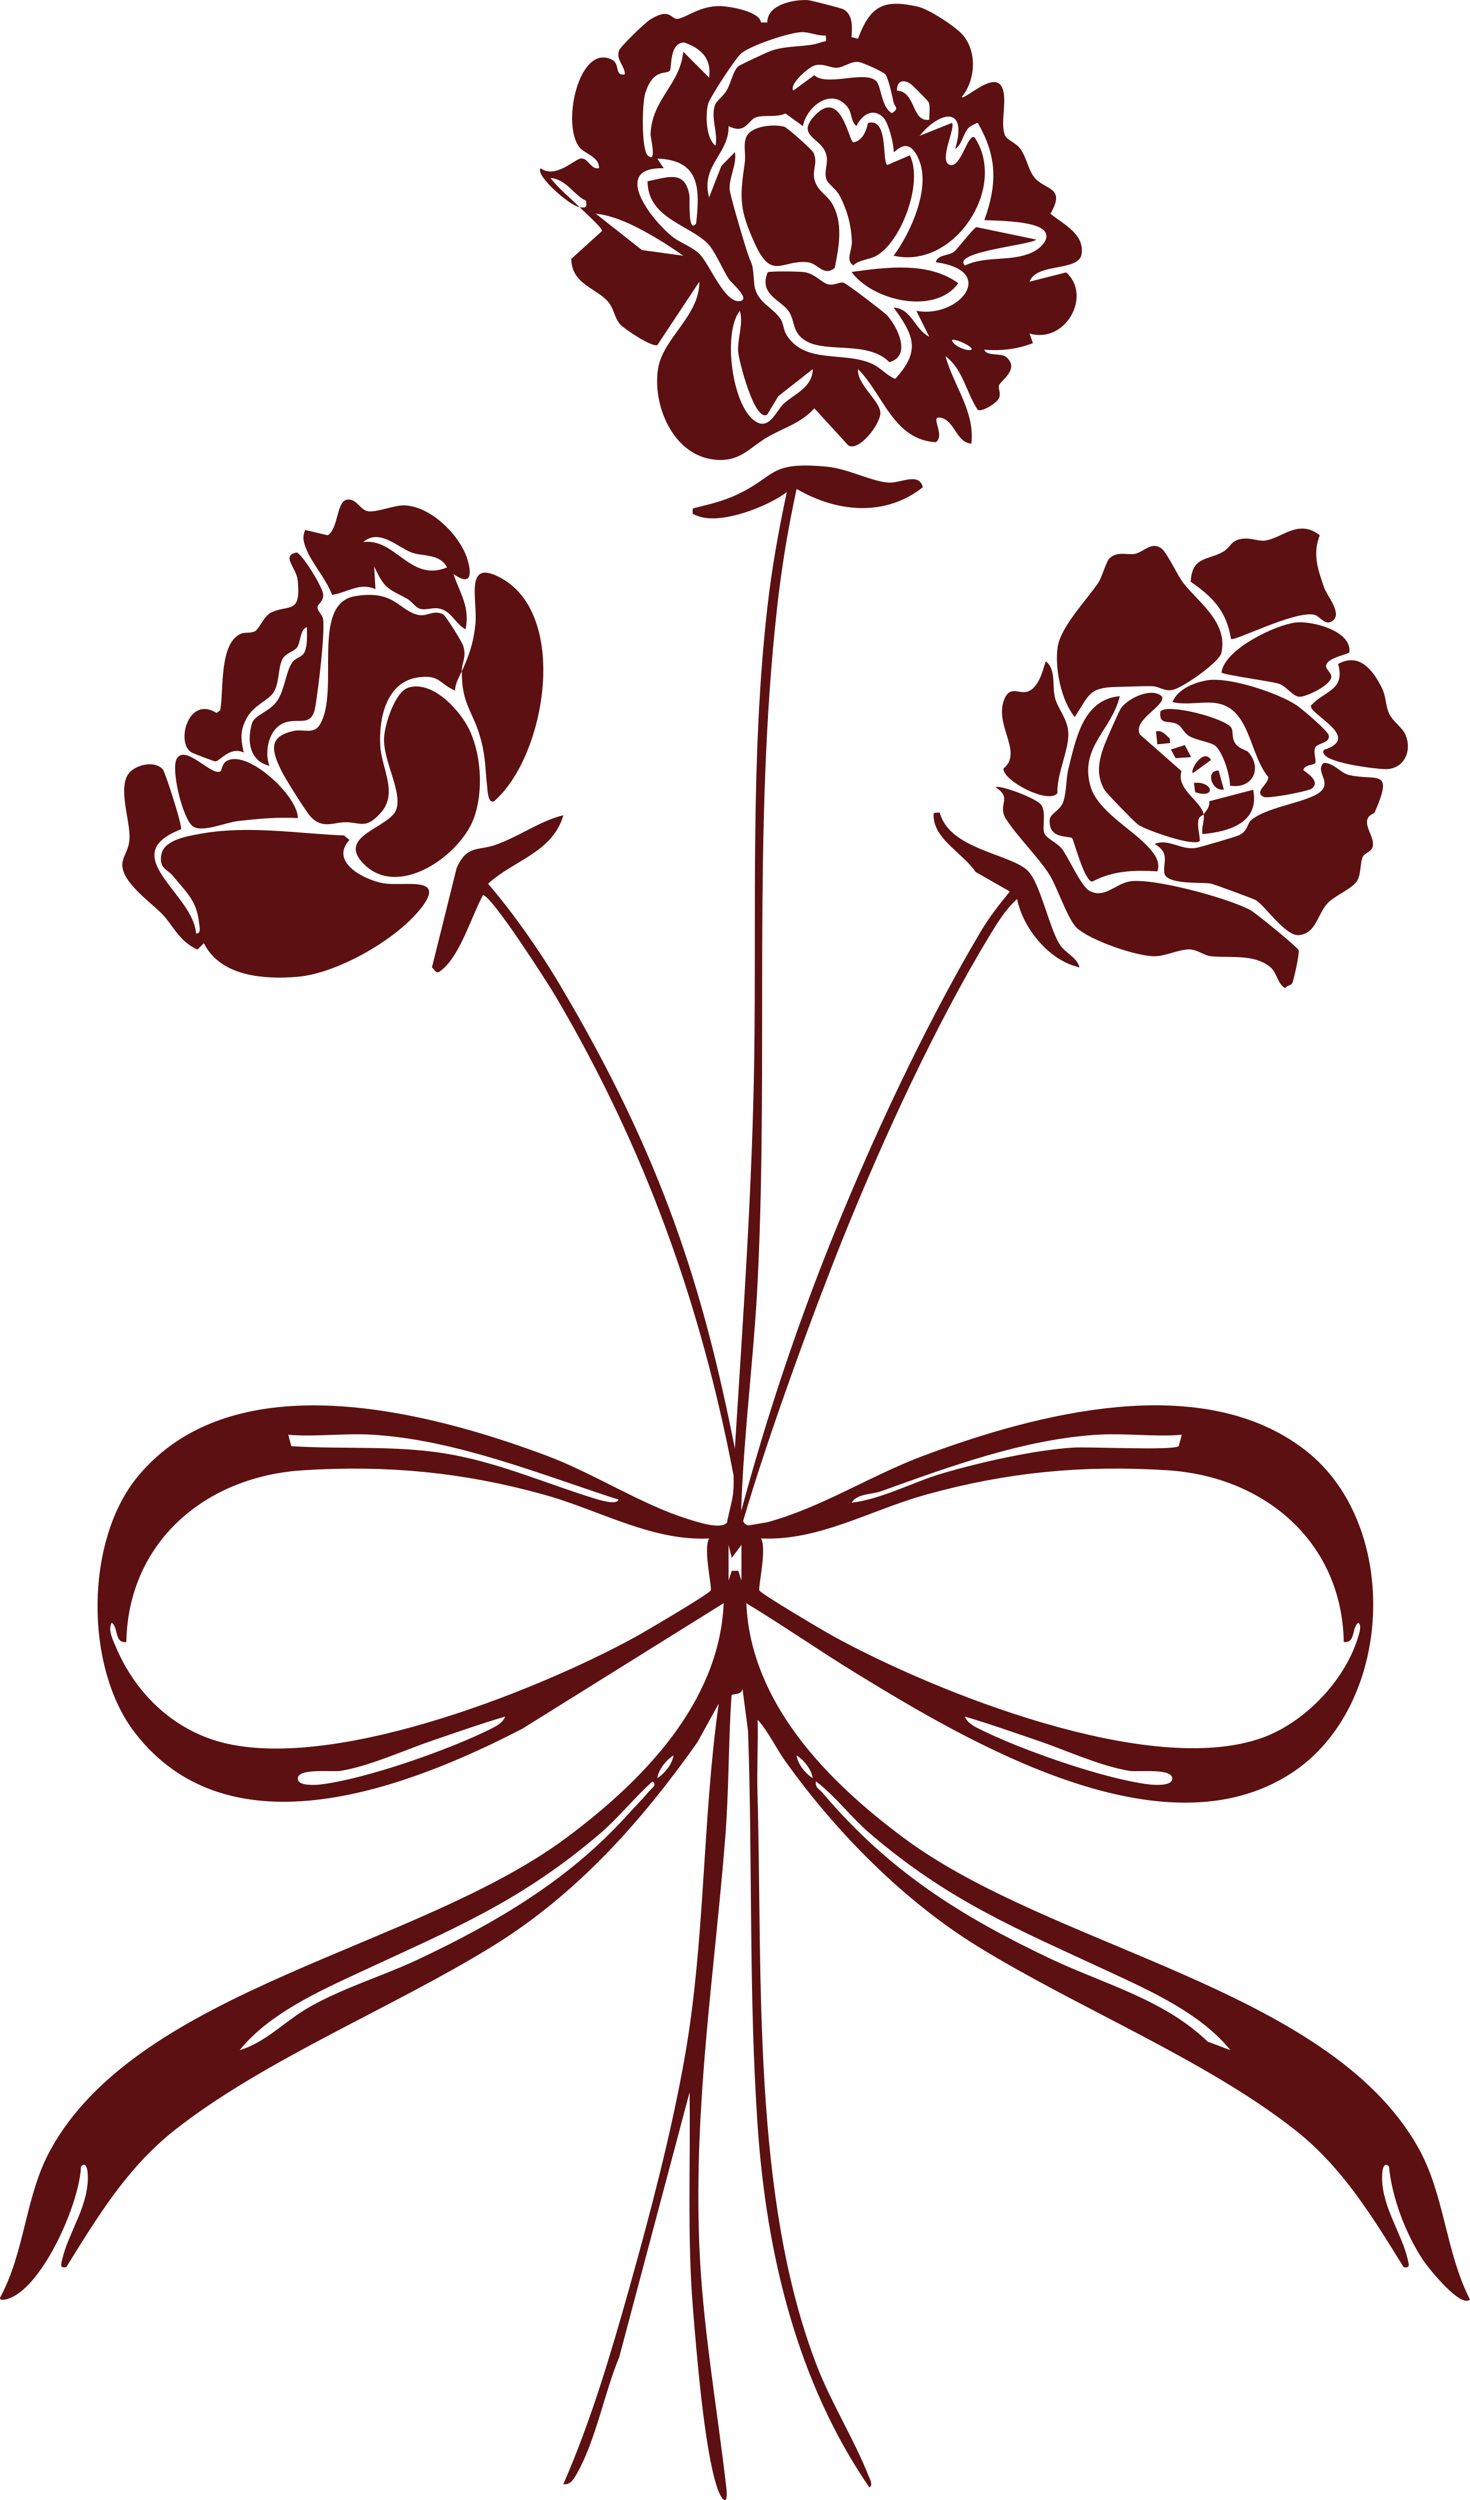 <?xml version="1.0" encoding="UTF-8"?><svg id="Layer_2" xmlns="http://www.w3.org/2000/svg" viewBox="0 0 51.039 86.771"><g id="Components"><g id="_1c40e601-eed9-4b6b-88bd-25649fbfd22a_28"><path d="M49.219,74.494c-3.155-5.518-12.682-6.869-17.845-10.709-2.636-1.961-5.312-4.673-5.461-8.142,1.299.786,2.551,1.659,3.845,2.451,3.908,2.391,10.624,6.358,15.088,3.441,3.545-2.316,3.815-8.565.513-11.173-3.595-2.839-9.417-1.292-13.316.169-1.834.687-3.505,1.784-5.399,2.3l-.527.089c-.17.058-.263-.014-.316-.128.853-2.927,2.459-7.315,3.482-9.851,1.367-3.39,3.205-7.388,5.097-10.503.263-.432.552-.897.934-1.237.208,1.032,1.122,2.148,2.169,2.373-.11-.383-.492-.469-.709-.828-.36-.598-.673-2.149-1.109-2.545-.637-.578-2.702-.726-3.036-1.999-.219.011-.229-.028-.209.193.069.764,1.051,1.255,1.454,1.869l1.188.678c-.371.448-.733.917-1.029,1.418-1.953,3.305-3.79,7.246-5.217,10.815-1.217,3.044-2.234,6.127-3.079,9.261-.001-.042-0-.081.001-.113.088-2.615.441-5.253.569-7.869.381-7.791-.186-15.638.676-23.381.153-1.374.382-2.755.675-4.104,1.383.808,3.068.983,4.382-.058-.121-.531-.769-.142-1.176-.161-.578-.027-1.414-.483-2.155-.553-2.092-.197-1.729.356-3.226,1.017-.454.201-.946.311-1.425.431-.031.225-.021.184.139.252.793.339,2.446-.307,3.12-.816-.281,1.317-.521,2.651-.673,3.991-.584,5.159-.384,10.358-.455,15.508-.063,4.587-.383,9.045-.669,13.608-.002.032-.002.065-.003.097-1.099-5.557-2.515-10.12-6.099-16.14-.697-1.17-1.589-2.449-2.473-3.472.884-.819,2.236-1.075,2.617-2.381-.836.206-1.527.74-2.374,1.036-.58.203-.977-.009-1.333.796l-.857,3.448c.181.22.193.22.383.055.621-.54.998-1.851,1.389-2.56.299.009,2.253,3.057,2.529,3.526,3.116,5.298,5.046,10.712,6.171,16.621.001.118.005.283,0,.4-.027.314-.007.2-.057.454-.041.211-.17.717-.167.766-.2.277-1.068-.023-1.362-.114-1.583-.488-3.273-1.587-4.889-2.193-4.183-1.568-10.902-3.3-14.219.726-1.831,2.222-1.841,6.608-.101,8.873,3.318,4.32,9.526,1.904,13.457-.126l6.994-4.36c-.146,3.469-2.832,6.186-5.461,8.142-5.179,3.853-14.859,5.228-17.925,10.854-.875,1.606-.863,3.498-1.742,5.116,0,.127.262.041.345.008,1.176-.461,2.424-3.318,2.467-4.56.127-.169.212.001.229.171.109,1.109-.669,2.094-.882,3.056-.037.168-.092.301.145.257,1.094-1.764,2.124-3.468,3.777-4.767,3.104-2.44,7.601-4.255,11.042-6.383,2.903-1.795,5.138-4.298,7.095-7.069l.738-1.34c-.574,4.068-.465,8.212-1.177,12.256-.462,2.627-1.192,5.407-1.914,7.979-.65,2.315-1.341,4.657-2.304,6.857.25.035.37-.19.472-.37.653-1.149.955-2.805,1.469-4.04l2.442-9.191c.036,2.489-.085,4.992.115,7.474.122,1.515.396,4.931.842,6.241.173.509.392.648.32.019-.323-2.827-.836-5.656-.942-8.503-.183-4.892.519-9.265.903-14.058.131-1.639.107-3.299.218-4.94.018-.087.34.006.382-.235l.192,1.462c.16,4.567.02,9.154.334,13.718.303,4.406,1.359,8.871,3.878,12.535.147-.071.009-.307-.034-.416-.491-1.241-1.268-2.479-1.764-3.745-2.301-5.873-1.908-13.664-2.086-19.948-.024-.843.026-1.692.006-2.534.384.426.626.973.967,1.449,1.746,2.442,4.09,4.82,6.642,6.399,3.441,2.128,7.938,3.943,11.042,6.383,1.653,1.299,2.683,3.004,3.777,4.767.238.044.182-.089.145-.257-.213-.962-.99-1.947-.882-3.056.017-.17.101-.34.229-.171.107,1.091.584,2.34,1.191,3.251.176.264,1.296,1.665,1.62,1.358-.865-1.7-.874-3.663-1.82-5.317ZM39.863,61.927c-1.583-.202-4.475-1.218-5.919-1.95-.168-.085-.377-.212-.442-.4.838.245,1.666.541,2.494.821.994.336,2.164.885,3.21,1.062.305.052,1.579-.117,1.49.306-.049.232-.647.184-.833.161ZM30.577,51.761c2.394-.86,5.014-1.826,7.586-1.97.954-.053,1.923.085,2.87.005l-.109.396c-.233.16-3.071.013-3.661.049-1.338.083-3.21.504-4.511.885-1.068.312-2.076.884-3.184,1.03.179-.32.716-.289,1.009-.395ZM26.419,53.394c2.006.097,3.801-.984,5.732-1.52,2.818-.782,5.444-1.032,8.382-.846,3.367.213,6.06,2.48,6.123,5.962.426.037.259-.48.506-.673.133.107.022.402-.021.541-.465,1.486-1.838,2.916-3.297,3.448-3.887,1.418-11.375-1.576-14.913-3.52-.326-.179-2.492-1.456-2.566-1.588-.05-.088.271-1.473.056-1.804ZM12.878,49.791c2.908.162,5.853,1.369,8.595,2.255-.051.207-.689.004-.811-.033-1.623-.497-3.181-1.184-4.895-1.513-1.867-.359-3.774-.189-5.651-.308l-.109-.396c.948.08,1.916-.058,2.87-.005ZM17.096,59.977c-1.444.732-4.336,1.748-5.919,1.95-.185.024-.784.071-.833-.161-.089-.423,1.185-.255,1.49-.306,1.046-.177,2.216-.726,3.21-1.062.828-.28,1.656-.576,2.494-.821-.065.188-.274.315-.442.4ZM24.677,55.198c-.076.135-2.305,1.444-2.639,1.627-3.464,1.895-10.865,4.833-14.679,3.545-1.534-.518-2.701-1.717-3.328-3.192-.103-.242-.299-.616-.151-.86.247.193.08.711.506.673.064-3.484,2.757-5.749,6.123-5.962,2.938-.186,5.563.064,8.382.846,1.93.535,3.726,1.617,5.732,1.52-.216.331.106,1.716.056,1.804ZM22.542,62.163c-.24.286-.525.572-.779.852-2.022,2.232-4.508,3.696-7.22,4.978-1.253.592-2.622.989-3.828,1.681-.827.475-1.477,1.205-2.396,1.482,1.019-1.264,2.733-2.036,4.196-2.716,3.198-1.487,5.571-2.447,8.335-4.818.629-.54,1.183-1.236,1.803-1.795.183.112-.037.248-.112.338ZM22.823,61.712c.037-.292.314-.64.56-.787-.037.293-.314.64-.56.787ZM25.744,54.854l-.112-.338h-.224l-.112.338v-1.236l.112.45.336-.45v1.236ZM27.657,60.925c.246.146.523.494.56.787-.246-.146-.523-.494-.56-.787ZM41.931,70.858c-1.514-1.463-3.585-1.992-5.434-2.866-3.176-1.501-5.66-3.081-7.941-5.773-.107-.126-.272-.183-.224-.394.683.522,1.208,1.238,1.857,1.795,2.764,2.371,5.137,3.331,8.335,4.818,1.463.68,3.177,1.452,4.196,2.716l-.789-.296Z" style="fill:#5d1011;"/><path d="M20.124,7.19c-.339-.334-.717-.636-1.012-1.011.547.034.829.61,1.234.788.037.234.004.255-.223.223.128.127.798.724.779.828l-1.067.967c.011.902.917,1.022,1.303,1.518.183.234.195.516.383.742.138.167,1.138.827,1.304.729l1.457-2.198c.009,1.187-1.265,1.957-1.433,3.015-.203,1.272.516,3.007,1.953,3.161.908.097,1.202-.415,1.878-.8.547-.311,1.125-.462,1.595-.98l1.178,1.286c.362.235,1.121-.737,1.114-1.132-.007-.406-.833-1.004-.774-1.514.865.859,1.227,2.456,2.7,2.536.347-.253-.239-.931.167-.852.492.097.534.863,1.066.901.13-1.123-.619-2.009-.898-3.035.615.465.712,1.251,1.119,1.862.146.088.663-.236.739-.407.076-.172-.041-.338.003-.449.065-.166.729-.564.245-.979-.172-.147-.682-.015-.758-.251.604.045,1.124-.016,1.687-.227l-.114-.335c1.25.365,2.173-1.318,1.269-2.122l-1.269.322c.226-.666,1.714-.339,1.805-.958.103-.703-.637-1.035-1.083-1.4.543-.933-.163-.804-.545-1.246-.234-.27-.277-.735-.53-1.044-.139-.17-.427-.278-.491-.408-.203-.408.091-1.248-.112-1.686-.276-.595-1.286.442-1.404.335.507-.609.555-1.681-.053-2.251-.285-.267-1.087-.801-1.473-.888-1.188-.267-1.645-.032-2.074,1.115l-.223-.056c.018-.34.062-.763-.273-.963-.071-.042-1.144-.317-1.251-.323-.487-.025-1.413.157-1.4.779l-.221-.002c-.033-.38-1.081-.562-1.408-.569-.71-.014-1.18.401-1.48.443-.237.033-.251-.424-.974.035-.171.109-1.033.937-1.071,1.073-.095.344.205.513.208.818-.372.076-.154-.362-.448-.509-1.144-.574-1.766,2.235-1.129,3.042.175.221.702.331.677.727-.288.051-.358-.343-.618-.342-.195.001-.893.725-1.404.343-.218.222.996,1.299,1.348,1.349ZM27.218,14.003c-.251.225-.469.866-.908.666-.88-.401-1.243-3.126-.62-3.881.126.475-.084.92-.062,1.407.013.284.578,2.502,1.015,2.188l.38-.633,1.196-.939c-.006.629-.625.856-.999,1.192ZM33.727,12.135c-.104.079-.652-.129-.674-.335.134-.06.778.256.674.335ZM33.166,5.166c.234-.131.277-.556.485-.749.046-.043.279-.165.299-.15.676,1.171.676,2.122.227,3.372.521.022,1.383.034,1.854.226.599.243.186.728-.218.906-.739.325-1.579.094-2.31.443-.49-.481,2.374-.719,2.471-.901l-2.072-.43c-.097.022-.665.767-.769.849-.196.156-.57.092-.643.368,2.182.299.802,1.962-.674,1.688l.448.899c-.504-.245-.612-.984-1.236-1.011.716.978.938,1.511.054,2.473-.313-.125-.493-.384-.819-.529-.974-.432-2.303.025-2.949-.986-.115-.18-.101-.398-.217-.57-.294-.434-.858-.575-.911-1.236-.068-.856-.051-.476-.273-1.178-.102-.324-.568-1.864-.58-2.096-.019-.392.255-.854.185-1.276l-.472.482-.425,1.091c-.308-1.104.706-1.519.674-2.473.614.302.667-.225.977-.315.284-.082.687.023.998-.126l.609.44c.123-.671.971-1.35,1.53-.685.188.224.113.499.326.683.18-.375.561-.655.927-.305.184.176.374.928.367,1.207.036.048.506-.659.887.292.39.975-.288,2.497-.888,3.304,2.078.495,3.978-2.346,2.811-4.104-.234-.165-.462,1.039-.842.957-.443-.096.2-1.303.054-1.46l-1.123.448c.715-.875,1.68-1.048,1.238.45ZM31.67,2.955c.072.063.565.56.578.6.059.178.007.41.018.601-.627.089-.451-.969-1.123-1.014-.007-.375.281-.401.528-.186ZM29.822,2.153c.122.016.848.335.921.432.104.138.237.744.28.958.036.175.215.204-.051.384-.359-.173-.376-.912-.533-1.093-.371-.426-1.718.19-2.166-.223l-.728.531c-.165-.199.535-.826.76-.877.308-.071.498.095.749.085.259-.01.474-.235.768-.197ZM25.742,1.847c.336-.274,1.659-.719,2.089-.731.286-.008.551.137.838.116.035.273-.001.178-.157.236-.49.183-1.135.088-1.732.292-.14.048-1.086.49-1.145.542-.188.165-.255.583-.405.837-.115.194-.36.371-.404.5-.157.46.106.934.018,1.416-.325-.232-.36-1.046-.26-1.44.059-.234.959-1.605,1.157-1.767ZM22.405,3.231c.277-.878.734-.634.852-.778.074-.091-.028-.973.499-.979.584.204.956.555.864,1.218l-.897-.898c-.116,1.165-1.087,1.632-1.136,2.867-.004.11.237,1.05-.101.729-.216-.205-.197-1.791-.082-2.159ZM23.047,5.84l-.225-.335c1.482.049,1.484,1.042,1.348,2.248-.292.394-.216-.849-.231-.949-.137-.912-.726-.664-1.456-.512.005,1.284,1.449,1.507,2.099,2.172.239.245.505.889.732,1.236.072.11.771.694.372.75-.533.075-1.052-1.295-1.399-1.634-.274-.268-.682-.388-.959-.615-.765-.626-2.109-2.41-.281-2.362ZM21.853,7.766c.58.262,1.345.732,1.869,1.109l-1.433-.196-1.603-1.263c.39.036.812.19,1.167.35Z" style="fill:#5d1011;"/><path d="M5.622,31.713c.379.391.597.963,1.232,1.242l.225-.22c.575,1.157,2.088,1.262,3.244,1.167,1.397-.115,3.537-1.337,4.362-2.47.759-1.042-.685-.66-1.367-.776-.678-.116-1.884-.741-1.186-1.504l-.185-.156c-1.66-.07-3.358-.359-5.01-.055-.408.075-1.219.204-1.328.689-.116.519.22.548.396.769.453.566.821.841.904,1.617.013.122.092.409-.104.378-.082-1.37-2.832-2.72-.521-3.612.066-.087-.557-2.008-.633-2.086-.271-.283-.8-.176-1.079.044-.547.431-.065,1.659-.074,2.307-.006.45-.217.629-.248.907-.072.635.971,1.348,1.372,1.761Z" style="fill:#5d1011;"/><path d="M16.087,22.421c-.039-.137-.615-1.057-.7-1.1-.32-.162-.562.07-.821.028-.706-.115-.827-.895-2.236-.659-1.563.262-.523,3.274-1.217,4.448-.215.364-.576.161-.889.225-.933.191-.796.695-.441,1.413.126.256.843,1.399,1.006,1.572.413.435.792.191,1.195.189.542-.002.709.261,1.234-.325.615-.686.032-1.527-.015-2.324-.055-.933.198-2.225,1.317-2.378.752-.102.708.202,1.278.459.011-.258.135-.451.235-.671.003-.331.17-.467.053-.879Z" style="fill:#5d1011;"/><path d="M16.504,21.674c-.068.66-.217,1.071-.47,1.626-.009,1.179.407,1.384.671,2.397.158.607.139.982.207,1.574.015.132.022.627.24.54,1.821-1.576,2.64-6.572.152-7.798-1.186-.584-.712.822-.799,1.661Z" style="fill:#5d1011;"/><path d="M47.736,28.179c.674-1.536.049-1.065-.893-1.28-.301-.069-.533-.428-.884-.422-.292.267.198.595-.037.919-.323.446-1.874.549-2.49,1.076-.128.109-.108.385-.429.522-.131.056-1.349.417-1.49.437-.521.074-.945-.338-1.423-.141.536.317.295.622.334.994.046.438,1.291.325,1.621.382.082.014,1.483.53,1.555.573.325.195,1.038,1.268,1.508,1.216.608-.068.631-.757,1.014-1.135.254-.251.839-.484.999-.753.149-.253.095-.639.199-.835.07-.132.301-.176.341-.343.068-.285-.206-.588-.198-.865.007-.253.237-.261.275-.346Z" style="fill:#5d1011;"/><path d="M37.315,24.886c.497-.746.47-1.03,1.465-1.045.358-.005.931-.035,1.241-.024.239.009.384.178.669.132.366-.059,1.643-.973,1.714-1.278.247-1.058-.773-1.746-1.315-2.432-.197-.248-.564-1.054-.763-1.204-.341-.257-.612.119-.912.185-.265.058-.604-.108-.885.152-.131.121-.254.641-.397.854-.404.602-1.306,1.522-1.41,2.234-.105.72.117,1.848.594,2.426Z" style="fill:#5d1011;"/><path d="M34.941,28.442c.357.563,1.15,1.355,1.506,1.932.261.424.622,1.52.929,1.82.446.433,2.097,1.008,2.731.994.376-.008.841-.246,1.2-.236.275.008.493.209.738.236.647.07,1.481-.093,2.053.371.244.198.243.567.523.739.05-.089.199-.099.24-.164.054-.085.267-1.048.228-1.158-.036-.101-1.466-1.269-1.653-1.376-.722-.414-3.497-1.172-4.254-1.001-.487.111-.843.583-1.343.327-.303-.156-.717-1.131-.964-1.46-.155-.205-.483-.33-.596-.511-.123-.198.062-.698-.116-1.004-.141-.243-1.488-.73-1.592-.627.611.404.028.582.368,1.119Z" style="fill:#5d1011;"/><path d="M12.58,29.934c1.197,1.308,3.353-.209,3.855-1.492.37-.946.285-2.373-.219-3.266-.353-.626-1.22-1.543-2.019-1.317-.488.138-.837,1.287-.862,1.739-.044.798.632,1.856.429,2.484-.206.637-2.048.908-1.183,1.853Z" style="fill:#5d1011;"/><path d="M11.53,20.647c.529-.081.959-.447,1.506-.2l-.045-.787c.372.788.452.749,1.134,1.115.165.089.301.305.447.35.273.083.502-.113.842.052.302.146.45.514.751.663.16-.772-.192-1.242-.421-1.917.594.422.657.045.48-.524-.259-.834-1.279-1.839-2.191-1.859-.351-.007-.934.241-1.239.207-.291-.032-.398-.446-.737-.407-.376.043-.307,1.02-.678,1.238l-.784-.184c-.11.261-.055.42.043.669.189.482.696,1.048.892,1.584ZM14.289,19.175c.37.143.988.031,1.232.519-1.297.523-1.767-1.023-2.91-.881.562-.48,1.169.165,1.678.362Z" style="fill:#5d1011;"/><path d="M42.742,22.177c.123.088,2.188-.981,2.884-.843.213.042.391.433.667.194.298-.258-.223-.862-.316-1.13-.224-.643-.409-1.172-.154-1.821-.746-.587-1.32.115-1.908.185-.226.027-.474-.098-.762-.065-.461.052-.39.312-.752.488-.551.268-1.01.164-1.06,1.004.765.535,1.241,1.011,1.401,1.99Z" style="fill:#5d1011;"/><path d="M7.487,26.427c.163-.031.51-.532.975-.308-.105-.477-.134-.756.107-1.201.239-.441.736-.601.921-.877.216-.322.158-.853.314-1.159.116-.228.405-.261.512-.415.13-.187.098-.628.341-.702-.004.282.031.607-.085.872-.078.178-.315.186-.431.36-.214.321-.255.923-.505,1.308-.256.394-.801.51-.886.796-.183.619-.089,1.305.605,1.48-.193-.504-.017-1.345.577-1.516.483-.139.901.173,1.019-.549.101-.623.331-2.474.269-3.02-.019-.167-.22-.303-.195-.434.022-.117.213-.181.196-.44-.016-.24-.731-1.403-.922-1.447-.555.103-.004.536.038.968.116,1.182-.293.831-.902,1.105-.277.125-.43.576-.579.658-.151.083-.344.029-.475.082-.786.317-.604,1.97-.736,2.664l-.126.093c-.968-.618-1.419,1.005-.889,1.357.066.044.814.332.859.324Z" style="fill:#5d1011;"/><path d="M38.92,24.581c-.077.112-.53,1.147-.595,1.331-.188.534-.265.984.018,1.495.066.119,1.045,1.122,1.167,1.21.259.188,1.969.791,2.151.566-.01-.233-.091-.482-.054-.714.024-.147.17-.174.185-.204-.083-.461-.969-.875-.77-1.502l-1.443-1.27c-.264-.515.878-.979.771-1.315-.357-.353-1.199.065-1.429.402Z" style="fill:#5d1011;"/><path d="M41.75,28.948c.917-.079,1.998-.4,1.76-1.538l-1.526.399c.029.231-.134.342-.192.458.039.219-.089.457-.042.682Z" style="fill:#5d1011;"/><path d="M46.13,25.511c-.039-.154-.917-.904-1.11-1.033-.648-.431-2.344-.991-3.094-.869-.47.076-1.041.314-1.217.757.47.117,1.044-.028,1.506.036,1.196.166,1.15,1.759,1.816,2.56.031.256-.516.516-.158.695.156.078,1.566-.2,1.673-.287.349-.283-.29-.604-.295-.651.056-.184.367-.166.409-.228.062-.092-.081-.382.01-.555.078-.149.532-.143.461-.425Z" style="fill:#5d1011;"/><path d="M37.1,26.659c-.093.369-.066.852-.187,1.179-.114.308-.458.394-.469.628-.033.686.694.523.784.631.058.07.418,1.485.694,1.502.731-.39,1.464-.402,2.267-.357.11-.353-.121-.631-.358-.884-.57-.609-1.751-1.236-1.979-2.102-.356-1.351.743-1.909,1.028-3.094-1.272.111-1.522,1.476-1.779,2.497Z" style="fill:#5d1011;"/><path d="M45.518,24.485c-.108.291,1.815,1.109.449,1.54-.27.445,1.943.681,2.179.67.614-.028.89-.637.653-1.197-.1-.237-.424-.447-.556-.708-.147-.291-.102-.591-.266-.92-.308-.617-.784-1.232-1.517-.825.256.917-.459.914-.942,1.44Z" style="fill:#5d1011;"/><path d="M8.277,28.494c.684-.078,1.375-.141,2.065-.1.006-.787-1.835-2.471-2.514-1.954-.104.08-.14.31-.175.33-.305.177-1.181-.92-1.503-.462-.243.345.196,2.149.559,2.38.332.211,1.117-.143,1.568-.194Z" style="fill:#5d1011;"/><path d="M36.323,22.958c-.064-.021-.171.948-.694,1.057-.262.055-.558-.206-.748.228-.399.911.666,1.854-.042,2.434-.006.434,1.577,1.25,1.875.849-.032-.65.417-1.534.378-2.109-.033-.486-.364-.817-.462-1.199-.106-.415.044-.967-.308-1.26Z" style="fill:#5d1011;"/><path d="M44.998,21.604c-.697.074-2.484.923-2.588,1.736.076.085,1.728.305,1.989.389.289.093.484.467.749.453.236-.013,1.133-.429,1.074-.729-.026-.131-.22-.248-.174-.379.083-.24.587-.319.803-.428.095-.753-1.292-1.101-1.852-1.042Z" style="fill:#5d1011;"/><path d="M40.895,25.146c.146.086.215.294.392.4.243.146.749.209.905.335.264.213.521,1.033.513,1.386.794.131,1.131-.611.636-1.163-.078-.087-.294-.095-.439-.287-.155-.205-.068-.422-.15-.559-.194-.322-2.223-.864-2.462-.565-.065.508.313.28.605.453Z" style="fill:#5d1011;"/><path d="M41.418,26.835l.629-.459c-.263-.437-.749.366-.629.459Z" style="fill:#5d1011;"/><polygon points="40.653 26.012 40.818 26.314 41.358 26.276 41.137 25.859 40.653 26.012" style="fill:#5d1011;"/><path d="M42.493,27.401l-.182-.659c-.482-.005-.231.742.182.659Z" style="fill:#5d1011;"/><path d="M41.497,27.494c.746.248.622-.394-.044-.322l.044.322Z" style="fill:#5d1011;"/><path d="M40.137,25.387l.046.446.446-.046-.018-.165c-.15-.118-.265-.298-.475-.234Z" style="fill:#5d1011;"/><path d="M28.04,9.101c.371.038.549.514.942.199.15-.732.308-1.594-.108-2.26-.178-.285-.479-.408-.585-.772-.11-.374.12-.588-.04-.959-.051-.117-.914-.877-1.008-.906-.261-.078-.667-.052-.928.039-.672.234-.383.726-.457,1.229-.179,1.212-.183,1.612.357,2.794.588,1.287.93.544,1.827.636Z" style="fill:#5d1011;"/><path d="M28.646,5.253c.169.358-.053.633.042.958.049.166.338.346.454.562.274.513.41,1.018.435,1.6.014.328-.232.648.047.838.223-.207.542-.19.794-.329.882-.486,1.643-2.549,1.173-3.491l-.784.336c-.194-.129.055-1.658-.671-1.458-.051.269-.199.629-.509.671-.16-.037-.425-1.933-1.359-.908-.595.653.155.743.38,1.22Z" style="fill:#5d1011;"/><path d="M29.273,9.806c-.151-.017-.315.109-.519.062-.22-.051-.453-.365-.824-.423-.174-.027-1.202-.039-1.274.004-.324.752.457.974.718,1.339.249.349.104.762.629,1.057.726.407,2.149-.02,2.878.726.78-.223.277-1.229-.074-1.619-.102-.113-1.437-1.136-1.533-1.147Z" style="fill:#5d1011;"/><path d="M29.567,9.439c.74,1.012,2.903,1.504,3.706.391-1.039-.758-2.506-.556-3.706-.391Z" style="fill:#5d1011;"/></g></g></svg>